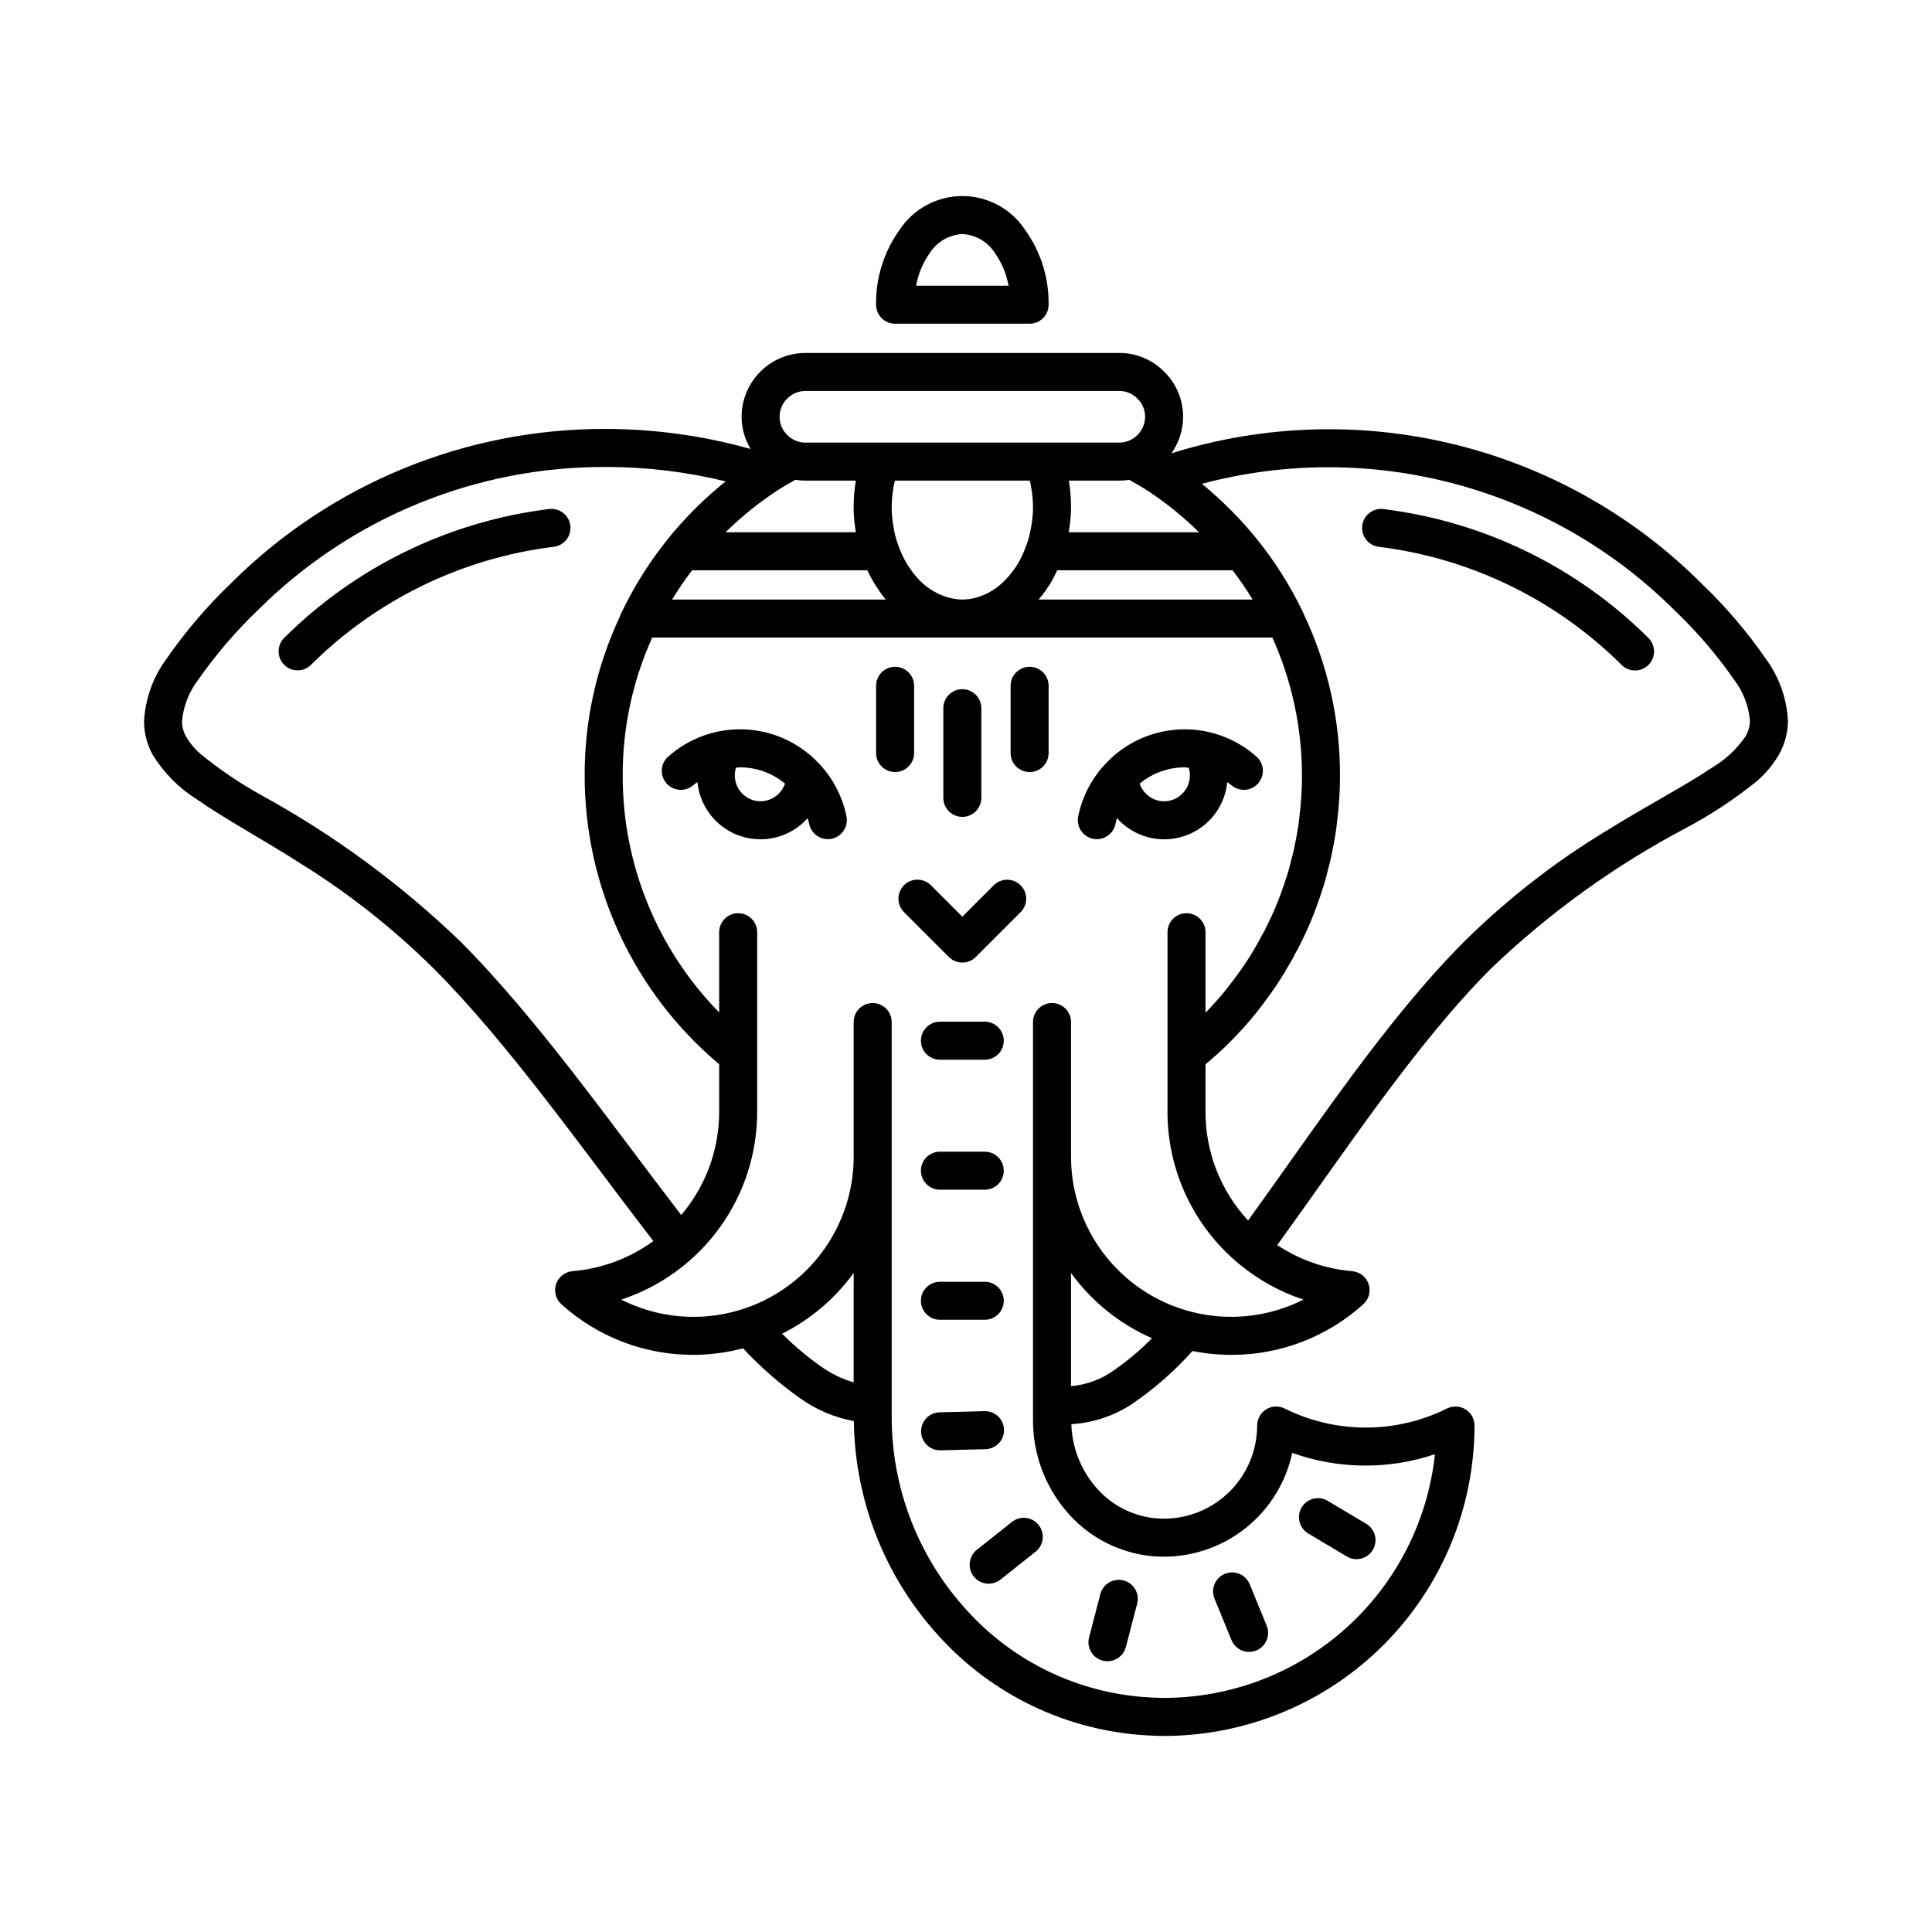 <?xml version="1.0" encoding="UTF-8"?>
<!-- Uploaded to: SVG Repo, www.svgrepo.com, Generator: SVG Repo Mixer Tools -->
<svg fill="#000000" width="800px" height="800px" version="1.1" viewBox="144 144 512 512" xmlns="http://www.w3.org/2000/svg">
 <g>
  <path d="m509.39 288.91c24.328 2.996 46.969 14.008 64.348 31.297 1.965 1.969 5.156 1.969 7.125 0 1.965-1.965 1.965-5.156 0-7.125-18.965-18.871-43.672-30.895-70.227-34.172-1.324-0.168-2.664 0.199-3.723 1.02-1.059 0.82-1.746 2.027-1.91 3.356-0.164 1.324 0.203 2.664 1.027 3.719 0.82 1.059 2.031 1.742 3.359 1.906z"/>
  <path d="m226.41 320.2c17.379-17.289 40.016-28.301 64.348-31.297 1.328-0.164 2.535-0.848 3.359-1.906 0.82-1.055 1.191-2.394 1.023-3.719-0.164-1.328-0.852-2.535-1.91-3.356-1.055-0.82-2.394-1.188-3.723-1.02-26.555 3.277-51.262 15.301-70.223 34.172-1.945 1.973-1.934 5.144 0.023 7.102 1.957 1.957 5.129 1.969 7.102 0.023z"/>
  <path d="m196.16 355.83c7.461 5.227 17.109 10.363 27.941 17.281h-0.004c12.562 7.844 24.215 17.059 34.742 27.477h0.004c19.77 19.746 39.664 48.141 58.297 72.309h-0.004c-6.269 4.574-13.676 7.336-21.41 7.977-2 0.168-3.715 1.508-4.356 3.41-0.645 1.906-0.094 4.008 1.398 5.356 9.59 8.66 22.059 13.445 34.98 13.414 4.441-0.02 8.863-0.598 13.16-1.73 4.59 4.93 9.672 9.371 15.168 13.258 4.234 3.027 9.086 5.082 14.207 6.016 0.25 21.039 8.211 41.258 22.379 56.816 14.32 15.879 34.371 25.414 55.727 26.504h0.016c1.305 0.059 2.691 0.121 4.148 0.125 21.805-0.035 42.703-8.711 58.113-24.133 15.41-15.422 24.074-36.328 24.094-58.133 0-1.746-0.906-3.367-2.391-4.285-1.484-0.918-3.34-1-4.902-0.219-13.547 6.731-29.469 6.731-43.016 0-1.562-0.781-3.418-0.699-4.902 0.219-1.484 0.918-2.391 2.539-2.391 4.285-0.012 6.543-2.613 12.816-7.238 17.441-4.625 4.629-10.898 7.234-17.438 7.246-0.809 0-1.629-0.039-2.461-0.121v0.004c-6.172-0.652-11.848-3.688-15.816-8.461-3.879-4.629-6.094-10.426-6.289-16.465 6.273-0.367 12.305-2.539 17.371-6.25 5.387-3.816 10.328-8.223 14.734-13.141 3.391 0.676 6.836 1.02 10.293 1.023 12.922 0.031 25.391-4.754 34.977-13.414 1.496-1.348 2.043-3.449 1.402-5.356-0.645-1.902-2.356-3.242-4.359-3.41-7.094-0.594-13.922-2.977-19.852-6.922 17.754-24.473 36.73-53.383 56.742-73.363 15.414-14.75 32.809-27.281 51.688-37.223 6.523-3.477 12.703-7.555 18.469-12.18 2.402-2.035 4.441-4.461 6.035-7.176 1.578-2.773 2.406-5.906 2.406-9.098-0.324-5.852-2.336-11.488-5.793-16.227-4.945-7.172-10.613-13.824-16.906-19.852-18.035-18.094-40.684-30.895-65.484-37.016-24.805-6.117-50.809-5.32-75.188 2.312 1.992-2.832 3.07-6.211 3.082-9.676 0.012-4.461-1.77-8.742-4.941-11.883l0.008-0.008-0.051-0.043-0.043-0.051-0.008 0.008-0.004-0.004c-3.137-3.168-7.418-4.949-11.879-4.938h-83.168c-4.484 0.008-8.781 1.793-11.953 4.965s-4.957 7.469-4.965 11.953c0.012 3.008 0.84 5.957 2.394 8.531-12.449-3.492-25.312-5.277-38.242-5.312-37.199-0.152-72.934 14.508-99.305 40.742-6.426 6.148-12.219 12.922-17.289 20.227-3.527 4.797-5.582 10.516-5.918 16.457 0 3.137 0.793 6.219 2.309 8.961 2.945 4.762 6.941 8.785 11.68 11.77zm155.1 141.62c7.516-3.773 14.023-9.293 18.973-16.098v28.977c-3.051-0.879-5.934-2.266-8.523-4.102-3.731-2.617-7.227-5.555-10.449-8.777zm88.391 9.363v0.004c-3.434 2.59-7.531 4.164-11.82 4.535v-30c5.488 7.566 12.895 13.535 21.453 17.293-2.957 3.012-6.18 5.746-9.633 8.172zm0.621-26.277c-7.981-7.961-12.457-18.773-12.441-30.047v-35.645c0-2.781-2.254-5.035-5.035-5.035-2.785 0-5.039 2.254-5.039 5.035v105.62c0 8.77 3.109 17.254 8.773 23.945 5.656 6.758 13.727 11.047 22.492 11.961h0.012c1.156 0.113 2.305 0.168 3.445 0.168h0.004c7.949-0.016 15.66-2.75 21.84-7.754 6.184-5.004 10.465-11.973 12.133-19.75 12.211 4.356 25.527 4.481 37.816 0.352-1.891 17.711-10.258 34.102-23.496 46.02-13.234 11.918-30.41 18.527-48.223 18.555-1.152 0-2.379-0.055-3.684-0.113h0.004c-18.699-0.961-36.246-9.32-48.773-23.234-12.734-13.969-19.793-32.191-19.793-51.098v-104.67c0-2.781-2.254-5.035-5.039-5.035-2.781 0-5.035 2.254-5.035 5.035v35.652c0.008 14.75-7.641 28.445-20.203 36.18-12.562 7.731-28.234 8.387-41.398 1.73 10.484-3.445 19.617-10.117 26.086-19.059 6.473-8.945 9.953-19.703 9.945-30.742v-47.52c0.012-1.344-0.516-2.637-1.461-3.59s-2.234-1.488-3.574-1.488c-1.344 0-2.633 0.535-3.578 1.488-0.945 0.953-1.473 2.246-1.461 3.59v21.223-0.004c-16.441-16.766-25.621-39.324-25.566-62.805-0.031-12.602 2.641-25.062 7.832-36.543h164.34c5.168 11.492 7.84 23.945 7.844 36.543 0.008 3.621-0.219 7.238-0.668 10.832l-0.016 0.16c-0.16 1.684-0.426 3.363-0.762 5.106l-0.012 0.055c-0.402 2.238-0.848 4.394-1.438 6.481l-0.066 0.246c-0.266 1.164-0.586 2.336-0.961 3.516l-0.012 0.035c-0.488 1.578-1.055 3.164-1.648 4.824h0.004c-1.051 2.91-2.277 5.754-3.668 8.516l-0.07 0.145h-0.004c-0.367 0.816-0.789 1.613-1.254 2.379l-0.238 0.422c-0.328 0.695-0.695 1.371-1.098 2.027l-0.184 0.312c-0.656 1.203-1.355 2.383-2.086 3.481l-0.105 0.168c-0.535 0.879-1.18 1.793-1.895 2.809-1.266 1.781-2.574 3.543-3.918 5.223-0.875 1.094-1.809 2.191-2.742 3.234l-0.113 0.117-0.203 0.219c-0.77 0.875-1.523 1.684-2.34 2.5l-0.066 0.066v-21.285c0.012-1.344-0.516-2.637-1.461-3.59s-2.234-1.488-3.578-1.488-2.629 0.535-3.574 1.488c-0.945 0.953-1.473 2.246-1.461 3.59v47.523l-0.004-0.004c-0.012 15.633 6.969 30.453 19.031 40.398 0.027 0.02 0.039 0.055 0.066 0.074l0.055 0.023c5.004 4.121 10.727 7.277 16.883 9.305-7.977 4.035-17.027 5.445-25.855 4.031-8.828-1.414-16.984-5.578-23.305-11.902zm-89.973-206.75c1.488-0.934 2.977-1.785 4.473-2.633h-0.004c0.887 0.145 1.785 0.215 2.68 0.219h13.355c-0.379 2.258-0.57 4.547-0.574 6.84-0.008 1.586 0.086 3.172 0.277 4.746h-0.004l0.008 0.062v0.012c0.074 0.613 0.172 1.301 0.293 2.023h-34.527 0.004c4.285-4.219 8.98-7.992 14.02-11.27zm92.895-2.609 0.031-0.008 0.051-0.012c1.859 1.047 3.719 2.102 5.453 3.269l0.023 0.016v0.004c4.652 3.129 9.004 6.68 13.004 10.609h-34.535c0.406-2.258 0.613-4.551 0.609-6.844 0-2.293-0.191-4.582-0.57-6.84h13.355c0.863 0 1.723-0.066 2.578-0.195zm-20.559 26.969 0.078-0.141c0.34-0.641 0.84-1.52 1.324-2.59l0.004 0.004 0.117-0.238 0.023-0.047h46.465v-0.004c1.902 2.488 3.672 5.074 5.301 7.75h-56.703c1.27-1.477 2.402-3.059 3.391-4.734zm-5.727-26.777v0.004c0.539 2.238 0.824 4.535 0.848 6.84 0.012 1.82-0.152 3.641-0.496 5.426l-0.039 0.207v0.004c-0.23 1.523-0.621 3.016-1.16 4.461l-0.004 0.012c-0.348 0.93-0.668 1.773-1.004 2.543l-0.043 0.086-0.113 0.25c-0.184 0.438-0.555 1.113-0.988 1.906v-0.004c-0.852 1.469-1.867 2.84-3.019 4.09l-0.016 0.016c-0.492 0.551-1.02 1.066-1.578 1.543l-0.184 0.16v0.004c-0.465 0.43-0.969 0.812-1.504 1.148l-0.223 0.145v0.004c-0.578 0.395-1.188 0.746-1.816 1.059-0.609 0.309-1.242 0.574-1.887 0.793l-0.027 0.008-0.758 0.238c-0.734 0.219-1.484 0.379-2.246 0.473-0.664 0.055-1.223 0.098-1.621 0.098-0.848 0-1.695-0.086-2.527-0.25l-0.121-0.012v-0.004c-3.824-0.84-7.25-2.945-9.727-5.977l-0.711-0.867c-0.266-0.34-0.547-0.754-0.902-1.289l-0.16-0.227-0.574-0.906-0.09-0.152c-0.273-0.457-0.566-0.992-0.871-1.602l-0.492-1.039c-0.273-0.637-0.531-1.348-0.824-2.164l-0.047-0.125v0.004c-0.324-0.883-0.598-1.785-0.824-2.695l-0.172-0.844-0.121-0.676h0.004c-0.168-0.75-0.289-1.508-0.359-2.269l-0.008-0.07c-0.141-1.164-0.207-2.332-0.195-3.504 0.023-2.305 0.309-4.602 0.848-6.84zm-89.492 23.762h46.453l0.41 0.867 0.043 0.09c0.379 0.758 0.77 1.469 1.176 2.148l-0.004 0.004 0.031 0.051 0.055 0.102 0.008-0.004h0.004c0.328 0.582 0.691 1.145 1.082 1.688l-0.012 0.008c0.352 0.527 0.781 1.176 1.344 1.902l0.082 0.105 0.652 0.793-56.625-0.004c1.629-2.676 3.398-5.262 5.301-7.75zm260.58 10.82h-0.004c5.793 5.531 11.012 11.633 15.578 18.207 2.375 3.121 3.824 6.848 4.176 10.75 0.004 1.465-0.383 2.906-1.121 4.172-2.328 3.414-5.387 6.273-8.949 8.367-6.871 4.668-16.945 9.871-28.422 16.996v0.004c-13.473 8.195-25.941 17.93-37.156 29.012-20.922 20.953-39.887 49.906-57.34 73.98h-0.004c-7.277-7.836-11.309-18.141-11.281-28.836v-12.543c0.547-0.473 1.121-0.934 1.641-1.418l0.004 0.004 0.07-0.066c0.047-0.043 0.102-0.082 0.145-0.125l-0.004-0.008c1.914-1.621 3.684-3.316 5.344-5.035l0.004 0.004 0.031-0.035 0.023-0.023c0.871-0.879 1.699-1.766 2.516-2.688l0.234-0.238 0.172-0.184c1.07-1.195 2.137-2.453 3.148-3.715l0.004-0.004c1.504-1.879 2.922-3.797 4.269-5.691l0.016-0.023c0.672-0.953 1.41-2.012 2.144-3.195l0.004 0.004 0.043-0.074 0.062-0.09-0.004-0.004c0.82-1.246 1.566-2.512 2.262-3.766l0.082-0.141c0.031-0.059 0.07-0.113 0.102-0.172h-0.004l0.043-0.07 0.004-0.004c0.508-0.809 0.965-1.648 1.371-2.512v-0.004h0.004c0.566-0.953 1.086-1.934 1.559-2.938l0.004-0.008 0.066-0.137h-0.004l0.004-0.004c1.531-3.051 2.887-6.188 4.055-9.395l0.012-0.035 0.031-0.074 0.012-0.039c0.59-1.652 1.207-3.379 1.781-5.231l-0.004 0.016 0.012-0.035-0.008 0.02c0.43-1.352 0.793-2.707 1.109-4.07h0.004l0.043-0.176 0.02-0.07c0.676-2.441 1.164-4.82 1.582-7.117v-0.008l0.008-0.047h-0.004c0.359-1.871 0.668-3.812 0.867-5.848h0.008l0.012-0.113 0.008-0.047h-0.004l0.004 0.008c0.492-3.961 0.738-7.949 0.734-11.941 0.02-14.641-3.199-29.105-9.422-42.355l-0.594-1.305-0.043-0.066-0.016-0.055 0.004-0.004c-3.246-6.684-7.238-12.98-11.895-18.777l-0.004-0.004h0.004c-4.371-5.387-9.273-10.32-14.637-14.719 44.852-11.957 92.68 0.902 125.48 33.742zm-235.38-56.328c1.277-1.285 3.016-2.012 4.828-2.012h83.168c1.789-0.02 3.512 0.695 4.766 1.977l0.098 0.098h-0.004c1.285 1.25 2 2.973 1.984 4.766-0.008 2.992-1.953 5.633-4.809 6.527l-0.125 0.039c-0.617 0.191-1.262 0.285-1.91 0.277h-83.168c-0.648 0.008-1.293-0.086-1.91-0.277l-0.094-0.031c-1.066-0.328-2.031-0.918-2.805-1.719l-0.055-0.055v0.004c-1.281-1.254-1.996-2.973-1.98-4.766 0-1.812 0.727-3.551 2.016-4.828zm-156.09 74.516c4.695-6.715 10.043-12.945 15.973-18.602 24.48-24.348 57.652-37.945 92.18-37.789 10.656 0.004 21.273 1.285 31.625 3.82-5.676 4.551-10.84 9.703-15.398 15.371-4.637 5.773-8.613 12.051-11.855 18.707l-0.016 0.023-0.02 0.039-0.004 0.004c-0.289 0.582-0.645 1.328-0.984 2.215-6.027 13.027-9.129 27.219-9.082 41.57-0.023 29.527 13.023 57.547 35.641 76.531v12.574c0.012 10.035-3.551 19.746-10.055 27.387-18.281-23.75-38.082-52.02-58.57-72.531h0.004v0.004c-15.754-15.156-33.441-28.164-52.605-38.68-5.75-3.168-11.195-6.859-16.27-11.023-1.492-1.289-2.766-2.816-3.762-4.516-0.715-1.266-1.09-2.695-1.086-4.148 0.363-3.981 1.852-7.781 4.285-10.957z"/>
  <path d="m320.91 286.95 0.004-0.008z"/>
  <path d="m381.21 229.79h35.645c1.336 0 2.617-0.531 3.562-1.477 0.945-0.945 1.473-2.227 1.473-3.562 0.105-7.102-2.074-14.055-6.219-19.824-3.684-5.602-9.938-8.973-16.641-8.973s-12.957 3.371-16.637 8.973c-4.144 5.769-6.324 12.723-6.223 19.824 0 1.336 0.531 2.617 1.477 3.562 0.945 0.945 2.227 1.477 3.562 1.477zm17.82-23.762c3.484 0.18 6.676 2.016 8.578 4.941 1.855 2.606 3.109 5.594 3.668 8.746h-24.492c0.562-3.152 1.812-6.141 3.672-8.746 1.902-2.926 5.09-4.762 8.574-4.941z"/>
  <path d="m404.97 414.76h-11.879c-2.781 0-5.039 2.254-5.039 5.039 0 2.781 2.258 5.035 5.039 5.035h11.879c2.781 0 5.039-2.254 5.039-5.035 0-2.785-2.258-5.039-5.039-5.039z"/>
  <path d="m404.97 449.21h-11.879c-2.781 0-5.039 2.258-5.039 5.039s2.258 5.039 5.039 5.039h11.879c2.781 0 5.039-2.258 5.039-5.039s-2.258-5.039-5.039-5.039z"/>
  <path d="m393.09 493.75h11.879c2.781 0 5.039-2.254 5.039-5.039 0-2.781-2.258-5.035-5.039-5.035h-11.879c-2.781 0-5.039 2.254-5.039 5.035 0 2.785 2.258 5.039 5.039 5.039z"/>
  <path d="m410.08 522.88c-0.07-2.781-2.383-4.981-5.164-4.906l-11.875 0.301h-0.004c-1.34 0.027-2.613 0.586-3.543 1.555-0.926 0.973-1.426 2.269-1.395 3.609 0.035 1.344 0.602 2.613 1.578 3.535 0.977 0.922 2.277 1.414 3.617 1.375l11.875-0.301v-0.004c1.336-0.035 2.606-0.598 3.527-1.566 0.918-0.969 1.418-2.262 1.383-3.598z"/>
  <path d="m412.16 547.34-9.305 7.387c-2.164 1.738-2.519 4.894-0.793 7.066 1.723 2.172 4.883 2.543 7.062 0.824l9.305-7.391-0.004 0.004c1.055-0.832 1.734-2.043 1.887-3.375 0.156-1.332-0.223-2.668-1.059-3.719-0.832-1.047-2.047-1.723-3.379-1.871-1.332-0.152-2.668 0.234-3.715 1.074z"/>
  <path d="m436.22 584.08c2.691 0.703 5.445-0.914 6.148-3.606l2.996-11.5v0.004c0.699-2.695-0.914-5.445-3.606-6.148-2.695-0.699-5.445 0.914-6.148 3.606l-2.996 11.5c-0.699 2.691 0.914 5.441 3.606 6.144z"/>
  <path d="m470.36 578.64c1.055 2.574 4 3.805 6.574 2.75 1.234-0.508 2.219-1.484 2.734-2.719 0.516-1.23 0.52-2.621 0.012-3.856l-4.508-10.992c-1.059-2.57-4-3.797-6.57-2.742-2.57 1.055-3.805 3.996-2.75 6.566z"/>
  <path d="m490.7 550.39 10.203 6.09h-0.004c2.391 1.426 5.484 0.645 6.91-1.746s0.645-5.481-1.746-6.906l-10.203-6.09h0.004c-2.391-1.426-5.484-0.645-6.91 1.742-1.426 2.391-0.645 5.484 1.746 6.91z"/>
  <path d="m402.59 397.62 11.883-11.879c1.969-1.969 1.969-5.16 0-7.125-1.969-1.969-5.156-1.969-7.125-0.004l-8.32 8.316-8.316-8.312c-0.941-0.953-2.227-1.492-3.566-1.496-1.344-0.004-2.629 0.527-3.578 1.477-0.945 0.949-1.477 2.234-1.473 3.574 0 1.34 0.539 2.625 1.492 3.57l11.879 11.879c0.945 0.945 2.227 1.473 3.562 1.477 1.336 0 2.617-0.531 3.562-1.477z"/>
  <path d="m399.03 360.48c1.336 0 2.617-0.531 3.562-1.477 0.945-0.945 1.477-2.227 1.477-3.562v-23.762c0-2.781-2.258-5.039-5.039-5.039s-5.039 2.258-5.039 5.039v23.762c0 1.336 0.531 2.617 1.477 3.562 0.945 0.945 2.227 1.477 3.562 1.477z"/>
  <path d="m386.25 343.56v-17.82c0-2.781-2.258-5.035-5.039-5.035s-5.039 2.254-5.039 5.035v17.82c0 2.785 2.258 5.039 5.039 5.039s5.039-2.254 5.039-5.039z"/>
  <path d="m416.86 320.71c-2.785 0-5.039 2.254-5.039 5.035v17.82c0 2.785 2.254 5.039 5.039 5.039 2.781 0 5.035-2.254 5.035-5.039v-17.82c0-1.336-0.527-2.617-1.473-3.562-0.945-0.945-2.227-1.473-3.562-1.473z"/>
  <path d="m361.03 346.34c-5.106-5.453-12.141-8.699-19.605-9.039-7.465-0.344-14.77 2.246-20.352 7.211-2.082 1.844-2.273 5.027-0.43 7.109 1.848 2.082 5.031 2.273 7.113 0.43 0.336-0.297 0.719-0.52 1.074-0.793 0.422 4.352 2.523 8.367 5.859 11.191 3.336 2.824 7.644 4.234 12.004 3.93 4.363-0.305 8.434-2.297 11.344-5.559 0.148 0.504 0.305 1.004 0.41 1.523h0.004c0.551 2.727 3.203 4.488 5.93 3.941 2.727-0.547 4.492-3.199 3.949-5.93-1.062-5.203-3.547-10.016-7.18-13.895zm-15.465 10.004h0.004c-2.184 0-4.231-1.035-5.519-2.793-1.289-1.762-1.664-4.027-1.004-6.106 0.359-0.02 0.707-0.098 1.066-0.098 4.356 0 8.574 1.527 11.922 4.312-0.941 2.777-3.535 4.656-6.465 4.684z"/>
  <path d="m469.23 351.27c0.352 0.27 0.738 0.492 1.07 0.789 2.086 1.836 5.258 1.641 7.102-0.438 1.844-2.078 1.656-5.254-0.414-7.102-5.586-4.965-12.887-7.555-20.352-7.211-7.465 0.34-14.504 3.586-19.609 9.039l-0.117 0.117v0.004c-3.633 3.879-6.117 8.688-7.18 13.895-0.543 2.727 1.223 5.383 3.949 5.93 2.727 0.547 5.379-1.215 5.93-3.941 0.105-0.52 0.266-1.02 0.41-1.523h0.004c2.91 3.262 6.981 5.254 11.34 5.559 4.363 0.305 8.668-1.105 12.008-3.93 3.336-2.824 5.438-6.836 5.859-11.188zm-11.91 3.07v-0.004c-1.277 1.289-3.012 2.016-4.828 2.016-2.93-0.027-5.523-1.906-6.465-4.684 3.348-2.785 7.566-4.312 11.922-4.312 0.359 0 0.711 0.078 1.07 0.098h-0.004c0.773 2.43 0.117 5.09-1.695 6.883z"/>
 </g>
</svg>